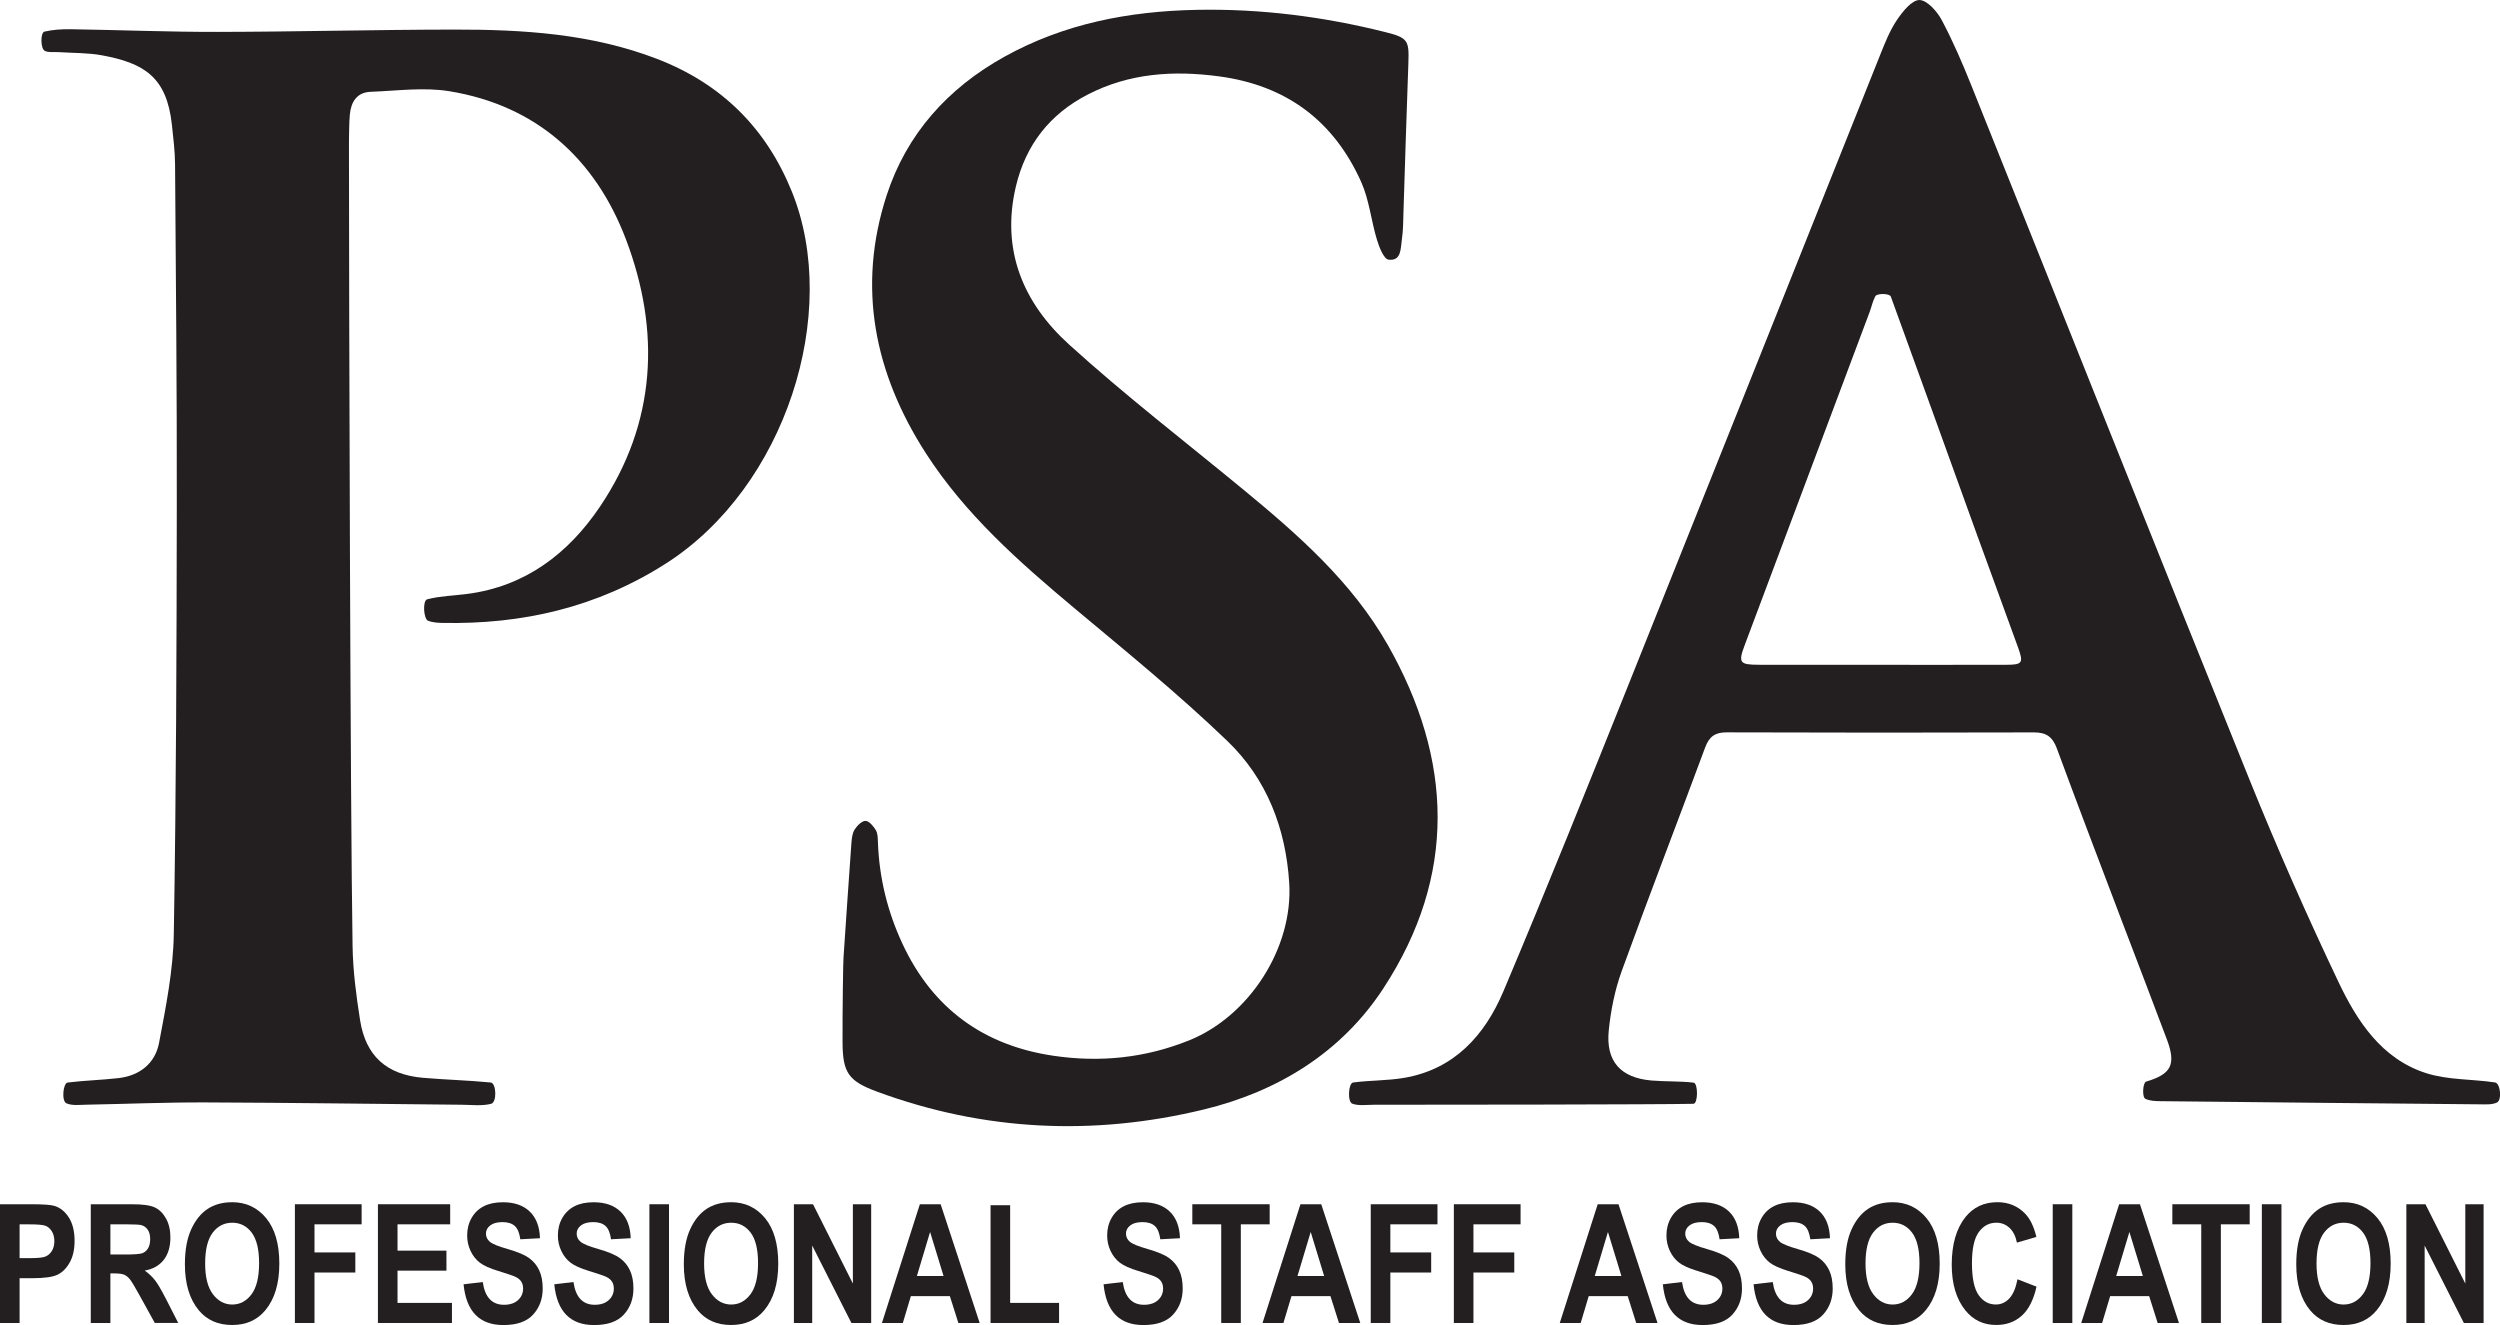 <?xml version="1.0" encoding="UTF-8"?>
<svg id="Layer_1" data-name="Layer 1" xmlns="http://www.w3.org/2000/svg" viewBox="0 0 100 53">
  <defs>
    <style>
      .cls-1 {
        fill: #231f20;
      }
    </style>
  </defs>
  <path class="cls-1" d="M99.797,43.297c-.916-.137-1.882-.093-2.748-.37-1.786-.571-2.764-2.079-3.512-3.652-1.259-2.647-2.445-5.335-3.543-8.053-3.734-9.243-7.414-18.508-11.123-27.761-.361-.901-.745-1.799-1.2-2.655-.185-.349-.585-.8-.893-.805-.301-.004-.672.459-.898.794-.285.423-.48.915-.671,1.394-3.356,8.389-6.697,16.784-10.059,25.171-1.646,4.107-3.29,8.215-5.013,12.29-.743,1.757-1.961,3.123-3.981,3.466-.668.113-1.358.094-2.032.184-.19.025-.234.775-.031.848.259.093.572.042.861.042,1.986.002,11.503-.008,12.784-.038.184-.004.192-.825.003-.847-.553-.064-1.116-.038-1.672-.084-1.245-.104-1.847-.767-1.718-2.015.082-.795.242-1.604.514-2.354,1.085-2.994,2.234-5.965,3.34-8.951.161-.434.392-.609.862-.607,4.098.015,8.196.014,12.295.002.489-.001.74.177.911.64.865,2.347,1.759,4.684,2.646,7.023.586,1.546,1.185,3.088,1.763,4.637.37.993.161,1.373-.837,1.668-.133.039-.169.621-.032.687.175.086.399.094.603.096,4.263.046,8.525.088,12.788.126.226.002.48.02.672-.071.21-.1.141-.772-.076-.805ZM80.246,26.591c-1.676.005-3.351.002-5.027.002-1.614-.002-3.227,0-4.841-.002-.802-.001-.857-.076-.584-.802,1.662-4.433,3.325-8.865,4.987-13.297.08-.213.126-.441.23-.64.066-.127.575-.119.622.011,1.145,3.145,2.278,6.294,3.416,9.442.555,1.535,1.123,3.065,1.676,4.601.222.615.171.684-.479.686Z"/>
  <path class="cls-1" d="M19.647,44.151c.238-.061.205-.829-.017-.851-.905-.089-1.816-.11-2.722-.189-1.444-.127-2.277-.869-2.504-2.3-.155-.979-.285-1.972-.301-2.96-.09-5.358-.144-26.42-.144-31.593,0-.269-.003-.538.002-.807.006-.289.007-.58.033-.868.046-.509.283-.891.833-.911,1.051-.039,2.128-.19,3.15-.023,3.496.573,5.846,2.722,7.062,5.928,1.39,3.664,1.215,7.337-1.034,10.68-1.258,1.87-2.98,3.201-5.324,3.501-.532.068-1.077.082-1.592.214-.193.049-.148.79.035.859.169.064.364.081.549.085,3.216.068,6.211-.617,8.966-2.377,4.793-3.064,6.993-10.027,5.039-14.866-1.033-2.558-2.825-4.328-5.4-5.319-2.618-1.007-5.359-1.175-8.117-1.171-3.146.004-6.291.087-9.437.093-1.966.004-3.932-.077-5.899-.107-.349-.005-.708.017-1.046.095-.166.038-.163.685.014.771.155.075.364.038.55.05.578.039,1.165.023,1.731.127,1.698.312,2.593.873,2.801,2.768.058.533.124,1.07.128,1.605.033,4.552.076,9.103.069,13.655-.008,5.71-.023,11.421-.12,17.131-.025,1.453-.317,2.91-.59,4.346-.154.814-.769,1.309-1.619,1.407-.676.078-1.36.094-2.035.177-.187.023-.254.741-.052.831.229.102.528.061.796.056,1.594-.029,3.187-.097,4.78-.091,3.415.012,6.83.061,10.245.093.393.004.803.056,1.173-.038Z"/>
  <path class="cls-1" d="M55.344,39.52c2.932-4.493,2.774-9.13.169-13.719-1.434-2.525-3.59-4.413-5.801-6.235-2.33-1.919-4.725-3.765-6.957-5.792-1.825-1.658-2.723-3.771-2.119-6.319.396-1.669,1.36-2.892,2.873-3.673,1.659-.856,3.42-.972,5.25-.728,2.693.36,4.588,1.775,5.687,4.221.324.721.399,1.55.632,2.316.09.297.274.77.463.795.521.068.481-.456.533-.8.058-.387.054-.783.067-1.176.065-1.964.12-3.928.194-5.891.034-.904-.023-1.009-.915-1.233-2.48-.622-4.996-.943-7.557-.892-2.706.054-5.302.549-7.693,1.879-2.263,1.258-3.91,3.093-4.706,5.546-1.189,3.663-.491,7.107,1.566,10.304,1.577,2.451,3.731,4.352,5.943,6.203,2.075,1.736,4.181,3.447,6.128,5.321,1.564,1.505,2.331,3.478,2.468,5.675.161,2.598-1.603,5.326-4.002,6.292-1.763.71-3.564.889-5.414.619-2.803-.409-4.843-1.888-6.049-4.471-.603-1.29-.936-2.647-.987-4.072-.006-.164-.005-.352-.083-.483-.095-.158-.268-.368-.412-.371-.146-.004-.338.191-.436.345-.094.147-.115.353-.129.535-.111,1.526-.212,3.052-.316,4.578-.013,0-.046,2.277-.039,3.414.008,1.213.245,1.54,1.396,1.964,4.279,1.575,8.652,1.775,13.056.707,2.967-.72,5.508-2.28,7.191-4.859Z"/>
  <path class="cls-1" d="M2.187,48.238c-.145-.045-.452-.068-.923-.068H0v4.75h.784v-1.792h.515c.475,0,.81-.047,1.004-.141s.356-.257.486-.489c.13-.232.194-.52.194-.863,0-.378-.075-.687-.225-.927-.15-.24-.341-.396-.572-.47ZM2.073,50.04c-.067.107-.153.181-.258.223s-.304.062-.596.062h-.435v-1.351h.383c.329,0,.544.018.646.055.102.037.187.109.257.218s.104.241.104.399c0,.156-.034.287-.101.395Z"/>
  <path class="cls-1" d="M6.207,51.22c-.11-.144-.249-.276-.418-.397.328-.058.582-.201.76-.428.178-.227.267-.526.267-.897,0-.294-.058-.546-.175-.756-.117-.211-.266-.358-.447-.444-.181-.085-.484-.128-.907-.128h-1.656v4.75h.784v-1.983h.162c.181,0,.313.018.395.053.082.036.16.1.233.194s.212.328.417.701l.569,1.033h.938l-.473-.927c-.19-.371-.34-.629-.45-.773ZM4.999,50.178h-.583v-1.205h.616c.352,0,.565.012.638.036.104.035.186.098.246.19.06.092.091.213.091.365,0,.158-.03.284-.091.379s-.139.158-.236.19c-.097.031-.324.047-.68.047Z"/>
  <path class="cls-1" d="M9.285,48.089c-.384,0-.712.09-.982.269-.27.179-.489.452-.656.818-.167.366-.251.832-.251,1.398,0,.78.186,1.393.557,1.84.326.391.771.586,1.335.586.559,0,1.002-.198,1.328-.593.371-.447.557-1.068.557-1.863,0-.786-.176-1.392-.527-1.818-.351-.425-.805-.638-1.362-.638ZM10.059,51.774c-.203.271-.46.407-.769.407-.307,0-.565-.137-.772-.41-.208-.273-.312-.683-.312-1.23,0-.557.101-.969.302-1.234.201-.266.462-.398.782-.398s.579.132.777.395c.198.263.297.671.297,1.221,0,.562-.102.978-.305,1.249Z"/>
  <polygon class="cls-1" points="11.796 52.919 12.58 52.919 12.58 50.901 14.213 50.901 14.213 50.097 12.58 50.097 12.58 48.973 14.465 48.973 14.465 48.17 11.796 48.17 11.796 52.919"/>
  <polygon class="cls-1" points="15.901 50.826 17.858 50.826 17.858 50.026 15.901 50.026 15.901 48.973 18.007 48.973 18.007 48.17 15.117 48.17 15.117 52.919 18.078 52.919 18.078 52.116 15.901 52.116 15.901 50.826"/>
  <path class="cls-1" d="M21.167,50.323c-.176-.126-.461-.247-.857-.361-.374-.106-.612-.203-.716-.291-.104-.088-.156-.197-.156-.326,0-.131.057-.241.172-.329s.278-.132.489-.132.375.051.489.152.189.28.224.535l.787-.042c-.015-.462-.151-.818-.408-1.066s-.615-.373-1.072-.373c-.305,0-.561.053-.768.159s-.37.262-.488.469c-.118.207-.177.44-.177.699,0,.222.046.43.138.623.092.193.215.349.371.468s.401.229.735.33c.374.114.609.196.706.244.097.049.169.111.217.186.047.076.071.167.071.275,0,.184-.068.337-.204.462-.136.124-.323.186-.561.186-.48,0-.763-.304-.849-.91l-.768.091c.108,1.086.639,1.63,1.594,1.63.54,0,.937-.14,1.191-.421.254-.281.381-.627.381-1.04,0-.285-.046-.527-.139-.727s-.227-.363-.403-.489Z"/>
  <path class="cls-1" d="M24.796,50.323c-.176-.126-.461-.247-.857-.361-.374-.106-.612-.203-.716-.291-.104-.088-.156-.197-.156-.326,0-.131.057-.241.172-.329s.278-.132.489-.132.375.051.489.152.189.28.224.535l.787-.042c-.015-.462-.151-.818-.408-1.066s-.615-.373-1.072-.373c-.305,0-.561.053-.768.159s-.37.262-.488.469c-.118.207-.177.44-.177.699,0,.222.046.43.138.623.092.193.215.349.371.468s.401.229.735.33c.374.114.609.196.706.244.097.049.169.111.217.186.047.076.071.167.071.275,0,.184-.068.337-.204.462-.136.124-.323.186-.561.186-.48,0-.763-.304-.849-.91l-.768.091c.108,1.086.639,1.63,1.594,1.63.54,0,.937-.14,1.191-.421.254-.281.381-.627.381-1.04,0-.285-.046-.527-.139-.727s-.227-.363-.403-.489Z"/>
  <rect class="cls-1" x="25.976" y="48.17" width=".784" height="4.75"/>
  <path class="cls-1" d="M29.242,48.089c-.384,0-.712.09-.982.269-.27.179-.489.452-.656.818-.167.366-.251.832-.251,1.398,0,.78.186,1.393.557,1.84.326.391.771.586,1.335.586.559,0,1.002-.198,1.328-.593.371-.447.557-1.068.557-1.863,0-.786-.176-1.392-.527-1.818-.351-.425-.805-.638-1.362-.638ZM30.016,51.774c-.203.271-.46.407-.769.407-.307,0-.565-.137-.772-.41-.208-.273-.311-.683-.311-1.23,0-.557.101-.969.302-1.234.201-.266.462-.398.782-.398s.579.132.777.395c.198.263.297.671.297,1.221,0,.562-.102.978-.305,1.249Z"/>
  <polygon class="cls-1" points="34.115 51.342 32.521 48.17 31.756 48.17 31.756 52.919 32.488 52.919 32.488 49.822 34.056 52.919 34.847 52.919 34.847 48.17 34.115 48.17 34.115 51.342"/>
  <path class="cls-1" d="M36.794,48.17l-1.517,4.75h.836l.322-1.076h1.559l.341,1.076h.852l-1.561-4.75h-.833ZM36.676,51.04l.528-1.762.538,1.762h-1.065Z"/>
  <polygon class="cls-1" points="40.406 48.209 39.622 48.209 39.622 52.919 42.363 52.919 42.363 52.116 40.406 52.116 40.406 48.209"/>
  <path class="cls-1" d="M46.768,50.323c-.176-.126-.461-.247-.857-.361-.374-.106-.612-.203-.716-.291s-.156-.197-.156-.326c0-.131.057-.241.172-.329.114-.088.277-.132.489-.132s.375.051.489.152c.114.101.189.28.223.535l.787-.042c-.015-.462-.151-.818-.408-1.066-.257-.248-.615-.373-1.072-.373-.304,0-.56.053-.768.159s-.37.262-.488.469c-.118.207-.177.44-.177.699,0,.222.046.43.138.623s.215.349.371.468.401.229.735.33c.374.114.609.196.706.244.097.049.17.111.217.186.047.076.071.167.071.275,0,.184-.068.337-.204.462-.136.124-.323.186-.561.186-.479,0-.762-.304-.849-.91l-.768.091c.108,1.086.639,1.63,1.594,1.63.54,0,.937-.14,1.191-.421.254-.281.381-.627.381-1.04,0-.285-.046-.527-.139-.727-.093-.2-.227-.363-.403-.489Z"/>
  <polygon class="cls-1" points="50.787 48.17 47.693 48.17 47.693 48.973 48.849 48.973 48.849 52.919 49.633 52.919 49.633 48.973 50.787 48.973 50.787 48.17"/>
  <path class="cls-1" d="M52.018,48.17l-1.517,4.75h.836l.322-1.076h1.559l.341,1.076h.852l-1.561-4.75h-.833ZM51.9,51.04l.528-1.762.538,1.762h-1.065Z"/>
  <polygon class="cls-1" points="54.83 52.919 55.614 52.919 55.614 50.901 57.247 50.901 57.247 50.097 55.614 50.097 55.614 48.973 57.499 48.973 57.499 48.17 54.83 48.17 54.83 52.919"/>
  <polygon class="cls-1" points="58.154 52.919 58.938 52.919 58.938 50.901 60.571 50.901 60.571 50.097 58.938 50.097 58.938 48.973 60.823 48.973 60.823 48.17 58.154 48.17 58.154 52.919"/>
  <path class="cls-1" d="M63.908,48.17l-1.517,4.75h.836l.322-1.076h1.559l.341,1.076h.852l-1.561-4.75h-.833ZM63.79,51.04l.528-1.762.538,1.762h-1.065Z"/>
  <path class="cls-1" d="M69.138,50.323c-.176-.126-.461-.247-.857-.361-.374-.106-.612-.203-.716-.291-.104-.088-.156-.197-.156-.326,0-.131.057-.241.172-.329s.278-.132.489-.132.375.051.489.152.189.28.224.535l.787-.042c-.015-.462-.151-.818-.408-1.066s-.615-.373-1.072-.373c-.305,0-.561.053-.768.159-.207.106-.37.262-.488.469-.118.207-.177.44-.177.699,0,.222.046.43.138.623.092.193.215.349.371.468s.401.229.735.33c.374.114.609.196.706.244.097.049.169.111.217.186.047.076.071.167.071.275,0,.184-.068.337-.204.462-.136.124-.323.186-.561.186-.48,0-.763-.304-.849-.91l-.768.091c.108,1.086.639,1.63,1.594,1.63.54,0,.937-.14,1.191-.421.254-.281.381-.627.381-1.04,0-.285-.046-.527-.139-.727s-.227-.363-.403-.489Z"/>
  <path class="cls-1" d="M72.767,50.323c-.176-.126-.461-.247-.857-.361-.374-.106-.612-.203-.716-.291-.104-.088-.156-.197-.156-.326,0-.131.057-.241.172-.329s.278-.132.489-.132.375.051.489.152.189.28.224.535l.787-.042c-.015-.462-.151-.818-.408-1.066s-.615-.373-1.072-.373c-.305,0-.561.053-.768.159s-.37.262-.488.469c-.118.207-.177.44-.177.699,0,.222.046.43.138.623.092.193.215.349.371.468s.401.229.735.33c.374.114.609.196.706.244.097.049.169.111.217.186.047.076.071.167.071.275,0,.184-.068.337-.204.462-.136.124-.323.186-.561.186-.48,0-.763-.304-.849-.91l-.768.091c.108,1.086.639,1.63,1.594,1.63.54,0,.937-.14,1.191-.421.254-.281.381-.627.381-1.04,0-.285-.046-.527-.139-.727s-.227-.363-.403-.489Z"/>
  <path class="cls-1" d="M75.7,48.089c-.384,0-.712.09-.982.269-.27.179-.489.452-.656.818-.167.366-.251.832-.251,1.398,0,.78.186,1.393.557,1.84.326.391.771.586,1.335.586.559,0,1.002-.198,1.328-.593.371-.447.557-1.068.557-1.863,0-.786-.176-1.392-.527-1.818-.351-.425-.805-.638-1.362-.638ZM76.474,51.774c-.203.271-.46.407-.769.407-.307,0-.565-.137-.772-.41-.208-.273-.312-.683-.312-1.23,0-.557.101-.969.302-1.234.201-.266.462-.398.782-.398s.579.132.777.395c.198.263.297.671.297,1.221,0,.562-.102.978-.305,1.249Z"/>
  <path class="cls-1" d="M80.372,51.939c-.151.161-.33.241-.538.241-.283,0-.513-.126-.69-.379-.177-.253-.266-.678-.266-1.276,0-.577.091-.99.273-1.241s.417-.376.704-.376c.201,0,.376.069.524.206s.247.334.297.591l.778-.227c-.097-.417-.251-.731-.46-.943-.294-.298-.659-.447-1.096-.447-.536,0-.963.199-1.281.596-.365.458-.548,1.092-.548,1.902,0,.767.181,1.376.544,1.827.315.391.727.586,1.234.586.404,0,.744-.122,1.02-.368.276-.245.474-.633.593-1.165l-.761-.295c-.067.35-.176.605-.327.766Z"/>
  <rect class="cls-1" x="82.109" y="48.17" width=".784" height="4.75"/>
  <path class="cls-1" d="M84.766,48.17l-1.517,4.75h.836l.322-1.076h1.559l.341,1.076h.852l-1.561-4.75h-.833ZM84.648,51.04l.528-1.762.538,1.762h-1.065Z"/>
  <polygon class="cls-1" points="86.894 48.973 88.05 48.973 88.05 52.919 88.834 52.919 88.834 48.973 89.988 48.973 89.988 48.17 86.894 48.17 86.894 48.973"/>
  <rect class="cls-1" x="90.474" y="48.17" width=".784" height="4.75"/>
  <path class="cls-1" d="M93.739,48.089c-.384,0-.712.09-.982.269-.27.179-.489.452-.656.818-.167.366-.251.832-.251,1.398,0,.78.186,1.393.557,1.84.326.391.771.586,1.335.586.559,0,1.002-.198,1.328-.593.371-.447.557-1.068.557-1.863,0-.786-.176-1.392-.527-1.818-.351-.425-.805-.638-1.362-.638ZM94.513,51.774c-.203.271-.46.407-.769.407-.307,0-.565-.137-.772-.41-.208-.273-.311-.683-.311-1.23,0-.557.101-.969.302-1.234.201-.266.462-.398.782-.398s.579.132.777.395c.198.263.297.671.297,1.221,0,.562-.102.978-.305,1.249Z"/>
  <polygon class="cls-1" points="98.612 51.342 97.018 48.17 96.254 48.17 96.254 52.919 96.986 52.919 96.986 49.822 98.554 52.919 99.344 52.919 99.344 48.17 98.612 48.17 98.612 51.342"/>
</svg>